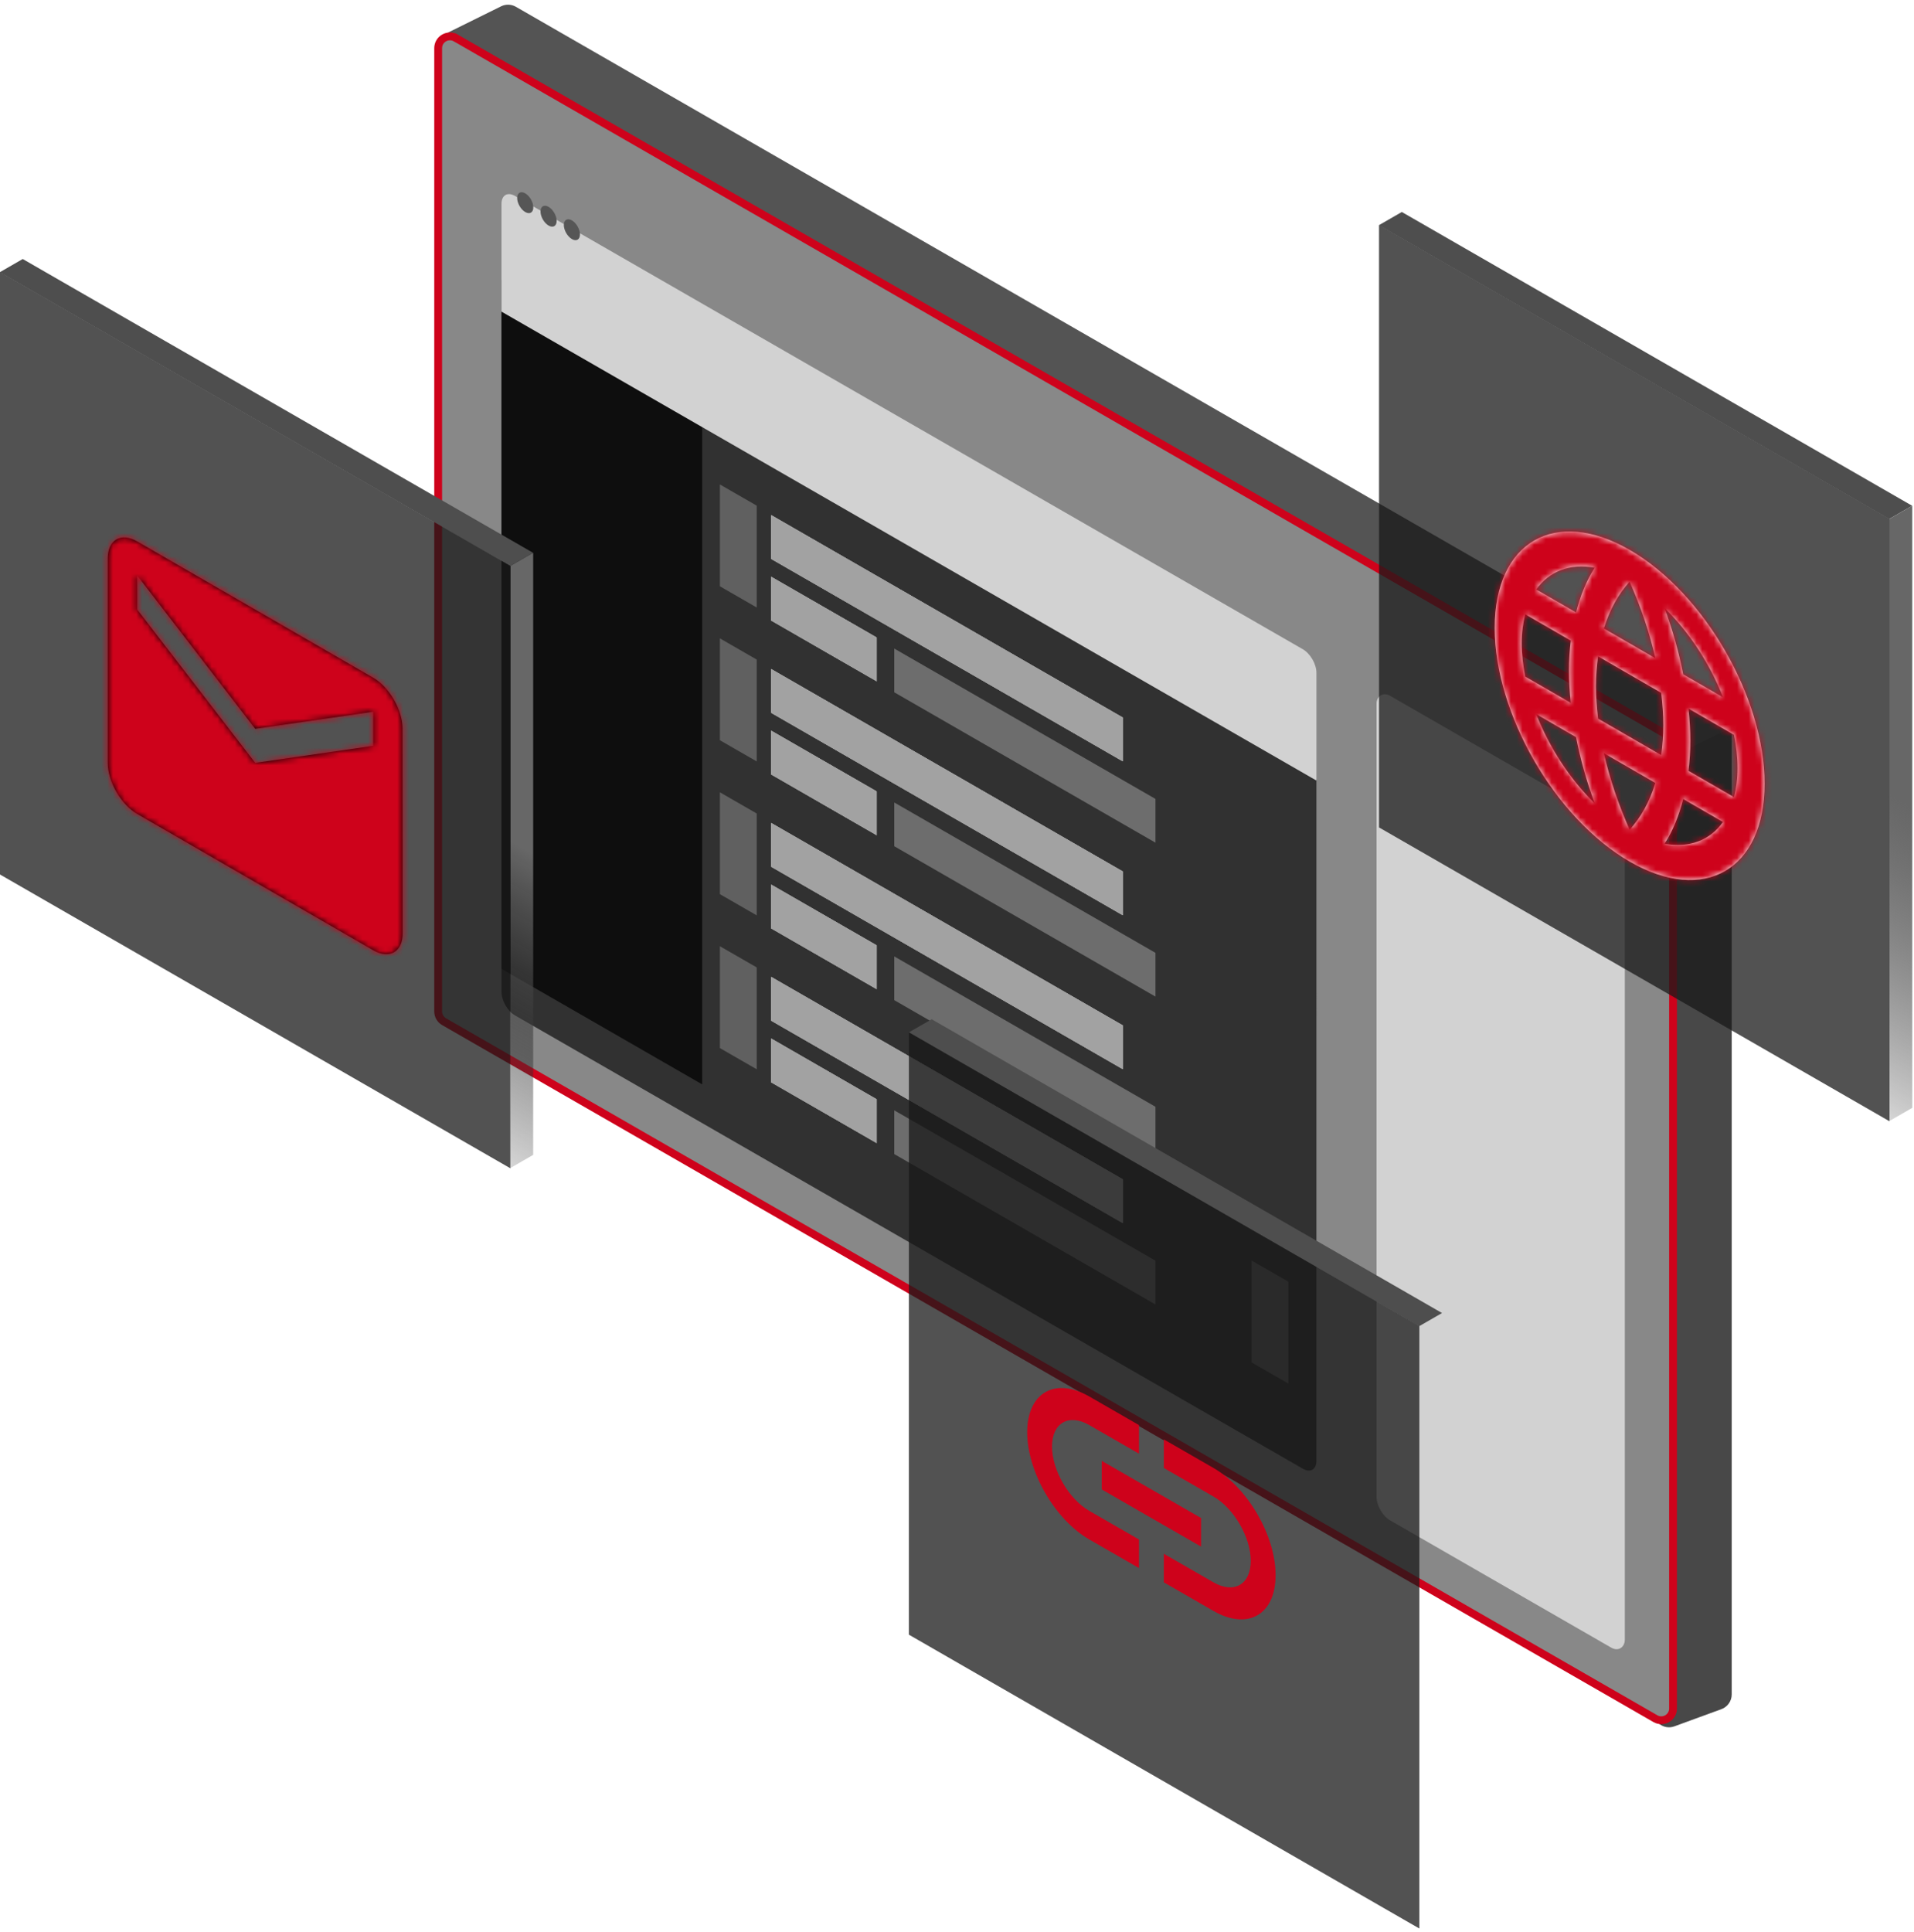 <svg fill="none" height="333" viewBox="0 0 330 333" width="330" xmlns="http://www.w3.org/2000/svg" xmlns:xlink="http://www.w3.org/1999/xlink"><filter id="a" color-interpolation-filters="sRGB" filterUnits="userSpaceOnUse" height="210.725" width="151.312" x="81.06" y="48.173"><feFlood flood-opacity="0" result="BackgroundImageFix"/><feColorMatrix in="SourceAlpha" result="hardAlpha" type="matrix" values="0 0 0 0 0 0 0 0 0 0 0 0 0 0 0 0 0 0 127 0"/><feOffset dy="5.404"/><feGaussianBlur stdDeviation="2.702"/><feComposite in2="hardAlpha" operator="out"/><feColorMatrix type="matrix" values="0 0 0 0 0 0 0 0 0 0 0 0 0 0 0 0 0 0 0.25 0"/><feBlend in2="BackgroundImageFix" mode="normal" result="effect1_dropShadow_1005_26964"/><feBlend in="SourceGraphic" in2="effect1_dropShadow_1005_26964" mode="normal" result="shape"/></filter><filter id="b" color-interpolation-filters="sRGB" filterUnits="userSpaceOnUse" height="111.896" width="151.312" x="81.06" y="28.058"><feFlood flood-opacity="0" result="BackgroundImageFix"/><feColorMatrix in="SourceAlpha" result="hardAlpha" type="matrix" values="0 0 0 0 0 0 0 0 0 0 0 0 0 0 0 0 0 0 127 0"/><feOffset dy="5.404"/><feGaussianBlur stdDeviation="2.702"/><feComposite in2="hardAlpha" operator="out"/><feColorMatrix type="matrix" values="0 0 0 0 0 0 0 0 0 0 0 0 0 0 0 0 0 0 0.25 0"/><feBlend in2="BackgroundImageFix" mode="normal" result="effect1_dropShadow_1005_26964"/><feBlend in="SourceGraphic" in2="effect1_dropShadow_1005_26964" mode="normal" result="shape"/></filter><filter id="c" color-interpolation-filters="sRGB" filterUnits="userSpaceOnUse" height="175.505" width="53.602" x="231.941" y="114.236"><feFlood flood-opacity="0" result="BackgroundImageFix"/><feColorMatrix in="SourceAlpha" result="hardAlpha" type="matrix" values="0 0 0 0 0 0 0 0 0 0 0 0 0 0 0 0 0 0 127 0"/><feOffset dy="5.404"/><feGaussianBlur stdDeviation="2.702"/><feComposite in2="hardAlpha" operator="out"/><feColorMatrix type="matrix" values="0 0 0 0 0 0 0 0 0 0 0 0 0 0 0 0 0 0 0.25 0"/><feBlend in2="BackgroundImageFix" mode="normal" result="effect1_dropShadow_1005_26964"/><feBlend in="SourceGraphic" in2="effect1_dropShadow_1005_26964" mode="normal" result="shape"/></filter><filter id="d" color-interpolation-filters="sRGB" filterUnits="userSpaceOnUse" height="107.507" width="66.637" x="247.652" y="67.897"><feFlood flood-opacity="0" result="BackgroundImageFix"/><feColorMatrix in="SourceAlpha" result="hardAlpha" type="matrix" values="0 0 0 0 0 0 0 0 0 0 0 0 0 0 0 0 0 0 127 0"/><feOffset dy="5.404"/><feGaussianBlur stdDeviation="2.702"/><feComposite in2="hardAlpha" operator="out"/><feColorMatrix type="matrix" values="0 0 0 0 0 0 0 0 0 0 0 0 0 0 0 0 0 0 0.25 0"/><feBlend in2="BackgroundImageFix" mode="normal" result="effect1_dropShadow_1005_26964"/><feBlend in="SourceGraphic" in2="effect1_dropShadow_1005_26964" mode="normal" result="shape"/></filter><filter id="e" color-interpolation-filters="sRGB" filterUnits="userSpaceOnUse" height="99.53" width="62.203" x="167.414" y="209.445"><feFlood flood-opacity="0" result="BackgroundImageFix"/><feColorMatrix in="SourceAlpha" result="hardAlpha" type="matrix" values="0 0 0 0 0 0 0 0 0 0 0 0 0 0 0 0 0 0 127 0"/><feOffset dy="5.404"/><feGaussianBlur stdDeviation="2.702"/><feComposite in2="hardAlpha" operator="out"/><feColorMatrix type="matrix" values="0 0 0 0 0 0 0 0 0 0 0 0 0 0 0 0 0 0 0.25 0"/><feBlend in2="BackgroundImageFix" mode="normal" result="effect1_dropShadow_1005_26964"/><feBlend in="SourceGraphic" in2="effect1_dropShadow_1005_26964" mode="normal" result="shape"/></filter><filter id="f" color-interpolation-filters="sRGB" filterUnits="userSpaceOnUse" height="116.508" width="71.834" x="8.086" y="70.314"><feFlood flood-opacity="0" result="BackgroundImageFix"/><feColorMatrix in="SourceAlpha" result="hardAlpha" type="matrix" values="0 0 0 0 0 0 0 0 0 0 0 0 0 0 0 0 0 0 127 0"/><feOffset dy="5.404"/><feGaussianBlur stdDeviation="2.702"/><feComposite in2="hardAlpha" operator="out"/><feColorMatrix type="matrix" values="0 0 0 0 0 0 0 0 0 0 0 0 0 0 0 0 0 0 0.25 0"/><feBlend in2="BackgroundImageFix" mode="normal" result="effect1_dropShadow_1005_26964"/><feBlend in="SourceGraphic" in2="effect1_dropShadow_1005_26964" mode="normal" result="shape"/></filter><linearGradient id="g"><stop offset="0" stop-color="#676767"/><stop offset="1" stop-opacity="0"/></linearGradient><linearGradient id="h" gradientUnits="userSpaceOnUse" x1="51.894" x2="17.663" xlink:href="#g" y1="-0" y2="34.145"/><linearGradient id="i" gradientUnits="userSpaceOnUse" x1="51.894" x2="17.664" xlink:href="#g" y1="-0" y2="34.145"/><clipPath id="j"><path d="m0 0h59.297v59.148h-59.297z" transform="matrix(-.867 -.499 0 1 224.213 239.019)"/></clipPath><mask id="k" height="61" maskUnits="userSpaceOnUse" width="48" x="257" y="86"><path clip-rule="evenodd" d="m304.232 129.677c0-14.827-10.398-32.864-23.238-40.277-12.864-7.427-23.286-1.41-23.286 13.417 0 14.827 10.422 32.877 23.286 40.304 12.84 7.414 23.238 1.384 23.238-13.444zm-32.497-29.506-6.862-3.962c2.233-3.143 5.792-4.526 10.072-3.747-1.395 2.176-2.465 4.781-3.21 7.709zm9.235-5.305c-1.93 2.109-3.442 4.808-4.443 8.071l8.886 5.131c-1-4.419-2.512-8.864-4.443-13.202zm18.61 32.125c0 1.854-.233 3.519-.605 5.023l-7.862-4.539c.186-1.666.325-3.358.325-5.184 0-1.827-.139-3.68-.325-5.561l7.862 4.54c.372 1.934.605 3.868.605 5.721zm-2.512 9.294-6.863-3.962c-.744 2.928-1.814 5.533-3.21 7.709 4.28.779 7.84-.577 10.073-3.747zm0-21.489-6.863-3.962c-.744-3.787-1.814-7.628-3.21-11.415 4.28 4.163 7.84 9.63 10.073 15.377zm-16.098 22.832c1.931-2.108 3.443-4.808 4.443-8.071l-8.886-5.131c1.001 4.419 2.513 8.864 4.443 13.202zm5.444-12.866-10.887-6.286c-.209-1.893-.372-3.76-.372-5.587 0-1.826.163-3.532.372-5.157l10.887 6.286c.209 1.866.372 3.76.372 5.587 0 1.826-.163 3.505-.372 5.157zm-11.469 8.313c-1.395-3.787-2.465-7.628-3.21-11.416l-6.862-3.962c2.233 5.722 5.792 11.215 10.072 15.378zm-4.443-22.872c0 1.827.14 3.68.326 5.56l-7.863-4.539c-.372-1.934-.604-3.868-.604-5.721 0-1.854.232-3.519.604-5.023l7.863 4.539c-.186 1.666-.326 3.358-.326 5.184z" fill="#fff" fill-rule="evenodd"/></mask><mask id="l" height="73" maskUnits="userSpaceOnUse" width="52" x="18" y="87"><path clip-rule="evenodd" d="m64.345 111.42-40.684-23.489c-2.797-1.615-5.085-.294-5.085 2.936v35.233c0 3.23 2.288 7.194 5.085 8.809l40.684 23.489c2.797 1.614 5.085.293 5.085-2.937l-.025-35.248c0-3.229-2.263-7.178-5.06-8.793zm-20.342 14.681-20.342-26.425v-5.872l20.342 26.425 20.342-2.936v5.872z" fill="#fff" fill-rule="evenodd"/></mask><path d="m286.835 125.974c-1.065.39-1.774 1.403-1.774 2.538v166.535c0 1.877 1.867 3.182 3.63 2.538l8.106-2.964c1.065-.39 1.774-1.403 1.774-2.538v-166.535c0-1.877-1.867-3.182-3.63-2.538z" fill="#484848"/><path d="m288.506 130.355c-.809.4-1.763.369-2.545-.08l-208.622-120.018c-1.872-1.077-1.786-3.807.15-4.764l8.908-4.404c.808-.4 1.763-.37 2.545.08l208.622 120.018c1.872 1.077 1.786 3.807-.15 4.764z" fill="#545454"/><path d="m78.589 6.548v0l208.847 120.148c.63.362 1.018 1.032 1.018 1.755v166.064c0 1.551-1.686 2.527-3.043 1.747l-208.847-120.147c-.63-.363-1.018-1.033-1.018-1.756v-166.063c0-1.552 1.685-2.528 3.042-1.747z" fill="#888" stroke="#ce021b" stroke-width="1.351"/><g filter="url(#a)"><path d="m226.968 129.004-140.504-80.831v117.415c0 1.492 1.049 3.305 2.342 4.049l135.82 78.136c1.293.744 2.342.137 2.342-1.355z" fill="#313131"/></g><path d="m0 0h39.923v118.773h-39.923z" fill="#0e0e0e" transform="matrix(-.867 -.499 0 1 121.069 68.152)"/><g filter="url(#b)"><path d="m226.968 110.561c0-1.492-1.049-3.305-2.342-4.049l-135.82-78.136c-1.294-.744-2.342-.138-2.342 1.355v18.585l140.504 80.83z" fill="#d2d2d2"/></g><path d="m0 0h7.325v17.558h-7.325z" fill="#606060" transform="matrix(-.867 -.499 0 1 130.472 87.165)"/><g transform="matrix(-.867 -.499 0 1 193.575 123.686)"><path d="m0 0h69.921v7.54h-69.921z" fill="#a2a2a2"/><path d="m0 0h69.921v7.54h-69.921z" fill="#a2a2a2"/><path d="m0 0h69.921v7.54h-69.921z" fill="#a2a2a2"/><path d="m0 0h69.921v7.54h-69.921z" fill="#a2a2a2"/></g><path d="m0 0h51.944v7.542h-51.944z" fill="#6d6d6d" transform="matrix(-.867 -.499 0 1 199.219 137.718)"/><path d="m0 0h20.977v7.542h-20.977z" fill="#a2a2a2" transform="matrix(-.867 -.499 0 1 151.15 109.893)"/><path d="m0 0h20.977v7.542h-20.977z" fill="#a2a2a2" transform="matrix(-.867 -.499 0 1 151.15 109.893)"/><path d="m0 0h20.977v7.542h-20.977z" fill="#a2a2a2" transform="matrix(-.867 -.499 0 1 151.15 109.893)"/><path d="m0 0h20.977v7.542h-20.977z" fill="#a2a2a2" transform="matrix(-.867 -.499 0 1 151.15 109.893)"/><path d="m0 0h7.325v17.558h-7.325z" fill="#606060" transform="matrix(-.867 -.499 0 1 130.472 113.698)"/><path d="m0 0h69.921v7.54h-69.921z" fill="#a2a2a2" transform="matrix(-.867 -.499 0 1 193.575 150.219)"/><path d="m0 0h69.921v7.54h-69.921z" fill="#a2a2a2" transform="matrix(-.867 -.499 0 1 193.575 150.219)"/><path d="m0 0h69.921v7.54h-69.921z" fill="#a2a2a2" transform="matrix(-.867 -.499 0 1 193.575 150.219)"/><path d="m0 0h69.921v7.54h-69.921z" fill="#a2a2a2" transform="matrix(-.867 -.499 0 1 193.575 150.219)"/><path d="m0 0h51.944v7.542h-51.944z" fill="#6d6d6d" transform="matrix(-.867 -.499 0 1 199.219 164.251)"/><path d="m0 0h20.977v7.542h-20.977z" fill="#a2a2a2" transform="matrix(-.867 -.499 0 1 151.15 136.426)"/><path d="m0 0h20.977v7.542h-20.977z" fill="#a2a2a2" transform="matrix(-.867 -.499 0 1 151.15 136.426)"/><path d="m0 0h20.977v7.542h-20.977z" fill="#a2a2a2" transform="matrix(-.867 -.499 0 1 151.15 136.426)"/><path d="m0 0h20.977v7.542h-20.977z" fill="#a2a2a2" transform="matrix(-.867 -.499 0 1 151.15 136.426)"/><path d="m0 0h7.325v17.558h-7.325z" fill="#606060" transform="matrix(-.867 -.499 0 1 130.472 140.232)"/><path d="m0 0h69.921v7.54h-69.921z" fill="#a2a2a2" transform="matrix(-.867 -.499 0 1 193.575 176.753)"/><path d="m0 0h69.921v7.54h-69.921z" fill="#a2a2a2" transform="matrix(-.867 -.499 0 1 193.575 176.753)"/><path d="m0 0h69.921v7.54h-69.921z" fill="#a2a2a2" transform="matrix(-.867 -.499 0 1 193.575 176.753)"/><path d="m0 0h69.921v7.54h-69.921z" fill="#a2a2a2" transform="matrix(-.867 -.499 0 1 193.575 176.753)"/><path d="m0 0h51.944v7.542h-51.944z" fill="#6d6d6d" transform="matrix(-.867 -.499 0 1 199.219 190.785)"/><path d="m0 0h20.977v7.542h-20.977z" fill="#a2a2a2" transform="matrix(-.867 -.499 0 1 151.15 162.96)"/><path d="m0 0h20.977v7.542h-20.977z" fill="#a2a2a2" transform="matrix(-.867 -.499 0 1 151.15 162.96)"/><path d="m0 0h20.977v7.542h-20.977z" fill="#a2a2a2" transform="matrix(-.867 -.499 0 1 151.15 162.96)"/><path d="m0 0h20.977v7.542h-20.977z" fill="#a2a2a2" transform="matrix(-.867 -.499 0 1 151.15 162.96)"/><path d="m0 0h7.325v17.558h-7.325z" fill="#606060" transform="matrix(-.867 -.499 0 1 130.472 166.765)"/><path d="m0 0h69.921v7.54h-69.921z" fill="#a2a2a2" transform="matrix(-.867 -.499 0 1 193.575 203.287)"/><path d="m0 0h69.921v7.54h-69.921z" fill="#a2a2a2" transform="matrix(-.867 -.499 0 1 193.575 203.287)"/><path d="m0 0h69.921v7.54h-69.921z" fill="#a2a2a2" transform="matrix(-.867 -.499 0 1 193.575 203.287)"/><path d="m0 0h69.921v7.54h-69.921z" fill="#a2a2a2" transform="matrix(-.867 -.499 0 1 193.575 203.287)"/><path d="m0 0h51.944v7.542h-51.944z" fill="#6d6d6d" transform="matrix(-.867 -.499 0 1 199.219 217.318)"/><path d="m0 0h20.977v7.542h-20.977z" fill="#a2a2a2" transform="matrix(-.867 -.499 0 1 151.15 189.494)"/><path d="m0 0h20.977v7.542h-20.977z" fill="#a2a2a2" transform="matrix(-.867 -.499 0 1 151.15 189.494)"/><path d="m0 0h20.977v7.542h-20.977z" fill="#a2a2a2" transform="matrix(-.867 -.499 0 1 151.15 189.494)"/><path d="m0 0h20.977v7.542h-20.977z" fill="#a2a2a2" transform="matrix(-.867 -.499 0 1 151.15 189.494)"/><path d="m0 0h7.325v17.558h-7.325z" fill="#606060" transform="matrix(-.867 -.499 0 1 222.127 220.938)"/><g filter="url(#c)"><rect fill="#d2d2d2" height="142.137" rx="2.702" transform="matrix(-.867 -.499 0 1 280.139 137.826)" width="49.37"/></g><ellipse cx="1.609" cy="1.612" fill="#565656" rx="1.609" ry="1.612" transform="matrix(-.865 -.502 0 1 99.996 38.797)"/><ellipse cx="1.609" cy="1.612" fill="#565656" rx="1.609" ry="1.612" transform="matrix(-.865 -.502 0 1 95.975 36.466)"/><ellipse cx="1.609" cy="1.612" fill="#565656" rx="1.609" ry="1.612" transform="matrix(-.865 -.502 0 1 91.95 34.134)"/><path d="m0 0h101.49v4.548h-101.49z" fill="#4e4e4e" transform="matrix(-.867 -.499 .867 -.499 325.742 89.456)"/><path d="m0 0h103.788v4.527h-103.788z" fill="url(#h)" transform="matrix(-0 -1 -.867 .499 329.701 190.97)"/><path d="m0 0h101.516v103.835h-101.516z" fill="#191919" opacity=".75" transform="matrix(-.867 -.499 0 1 325.778 89.451)"/><g filter="url(#d)"><path clip-rule="evenodd" d="m304.232 129.677c0-14.827-10.398-32.864-23.238-40.277-12.864-7.427-23.286-1.41-23.286 13.417 0 14.827 10.422 32.877 23.286 40.304 12.84 7.414 23.238 1.384 23.238-13.444zm-32.497-29.506-6.862-3.962c2.233-3.143 5.792-4.526 10.072-3.747-1.395 2.176-2.465 4.781-3.21 7.709zm9.235-5.305c-1.93 2.109-3.442 4.808-4.443 8.071l8.886 5.131c-1-4.419-2.512-8.864-4.443-13.202zm18.61 32.125c0 1.854-.233 3.519-.605 5.023l-7.862-4.539c.186-1.666.325-3.358.325-5.184 0-1.827-.139-3.68-.325-5.561l7.862 4.54c.372 1.934.605 3.868.605 5.721zm-2.512 9.294-6.863-3.962c-.744 2.928-1.814 5.533-3.21 7.709 4.28.779 7.84-.577 10.073-3.747zm0-21.489-6.863-3.962c-.744-3.787-1.814-7.628-3.21-11.415 4.28 4.163 7.84 9.63 10.073 15.377zm-16.098 22.832c1.931-2.108 3.443-4.808 4.443-8.071l-8.886-5.131c1.001 4.419 2.513 8.864 4.443 13.202zm5.444-12.866-10.887-6.286c-.209-1.893-.372-3.76-.372-5.587 0-1.826.163-3.532.372-5.157l10.887 6.286c.209 1.866.372 3.76.372 5.587 0 1.826-.163 3.505-.372 5.157zm-11.469 8.313c-1.395-3.787-2.465-7.628-3.21-11.416l-6.862-3.962c2.233 5.722 5.792 11.215 10.072 15.378zm-4.443-22.872c0 1.827.14 3.68.326 5.56l-7.863-4.539c-.372-1.934-.604-3.868-.604-5.721 0-1.854.232-3.519.604-5.023l7.863 4.539c-.186 1.666-.326 3.358-.326 5.184z" fill="#fff" fill-rule="evenodd"/><g mask="url(#k)"><path d="m0 0h236.375v236.375h-236.375z" fill="#ce021b" transform="matrix(-.866 -.5 -0 1 383.324 57.153)"/></g></g><path d="m0 0h101.49v4.548h-101.49z" fill="#4e4e4e" transform="matrix(-.867 -.499 .867 -.499 244.682 228.609)"/><path d="m0 0h103.788v4.527h-103.788z" fill="url(#h)" transform="matrix(-0 -1 -.867 .499 248.641 330.123)"/><path d="m0 0h101.516v103.835h-101.516z" fill="#191919" opacity=".75" transform="matrix(-.867 -.499 0 1 244.718 228.604)"/><g clip-path="url(#j)" filter="url(#e)"><path d="m187.808 235.322 8.566 4.929v4.929l-8.566-4.929c-3.534-2.033-6.425-.37-6.425 3.696 0 4.067 2.891 9.057 6.425 11.091l8.566 4.929v4.929l-8.566-4.929c-5.911-3.401-10.707-11.682-10.707-18.484s4.796-9.562 10.707-6.161zm12.849 27.109 8.566 4.929c3.533 2.033 6.424.37 6.424-3.697 0-4.066-2.891-9.057-6.424-11.09l-8.566-4.929v-4.929l8.566 4.929c5.91 3.401 10.707 11.682 10.707 18.484s-4.797 9.562-10.707 6.161l-8.566-4.929zm6.424-6.161-17.132-9.858v4.929l17.132 9.858z" fill="#ce021b"/></g><path d="m0 0h101.49v4.548h-101.49z" fill="#4e4e4e" transform="matrix(-.867 -.499 .867 -.499 87.966 97.562)"/><path d="m0 0h103.788v4.527h-103.788z" fill="url(#i)" transform="matrix(-0 -1 -.867 .499 91.925 199.076)"/><path d="m0 0h101.516v103.835h-101.516z" fill="#191919" opacity=".75" transform="matrix(-.867 -.499 0 1 87.996 97.556)"/><g filter="url(#f)"><path clip-rule="evenodd" d="m64.345 111.42-40.684-23.489c-2.797-1.615-5.085-.294-5.085 2.936v35.233c0 3.23 2.288 7.194 5.085 8.809l40.684 23.489c2.797 1.614 5.085.293 5.085-2.937l-.025-35.248c0-3.229-2.263-7.178-5.06-8.793zm-20.342 14.681-20.342-26.425v-5.872l20.342 26.425 20.342-2.936v5.872z" fill="#000" fill-rule="evenodd"/><g mask="url(#l)"><path d="m0 0h70.467v70.467h-70.467z" fill="#ce021b" transform="matrix(-.866 -.5 -0 1 74.516 105.548)"/></g></g></svg>